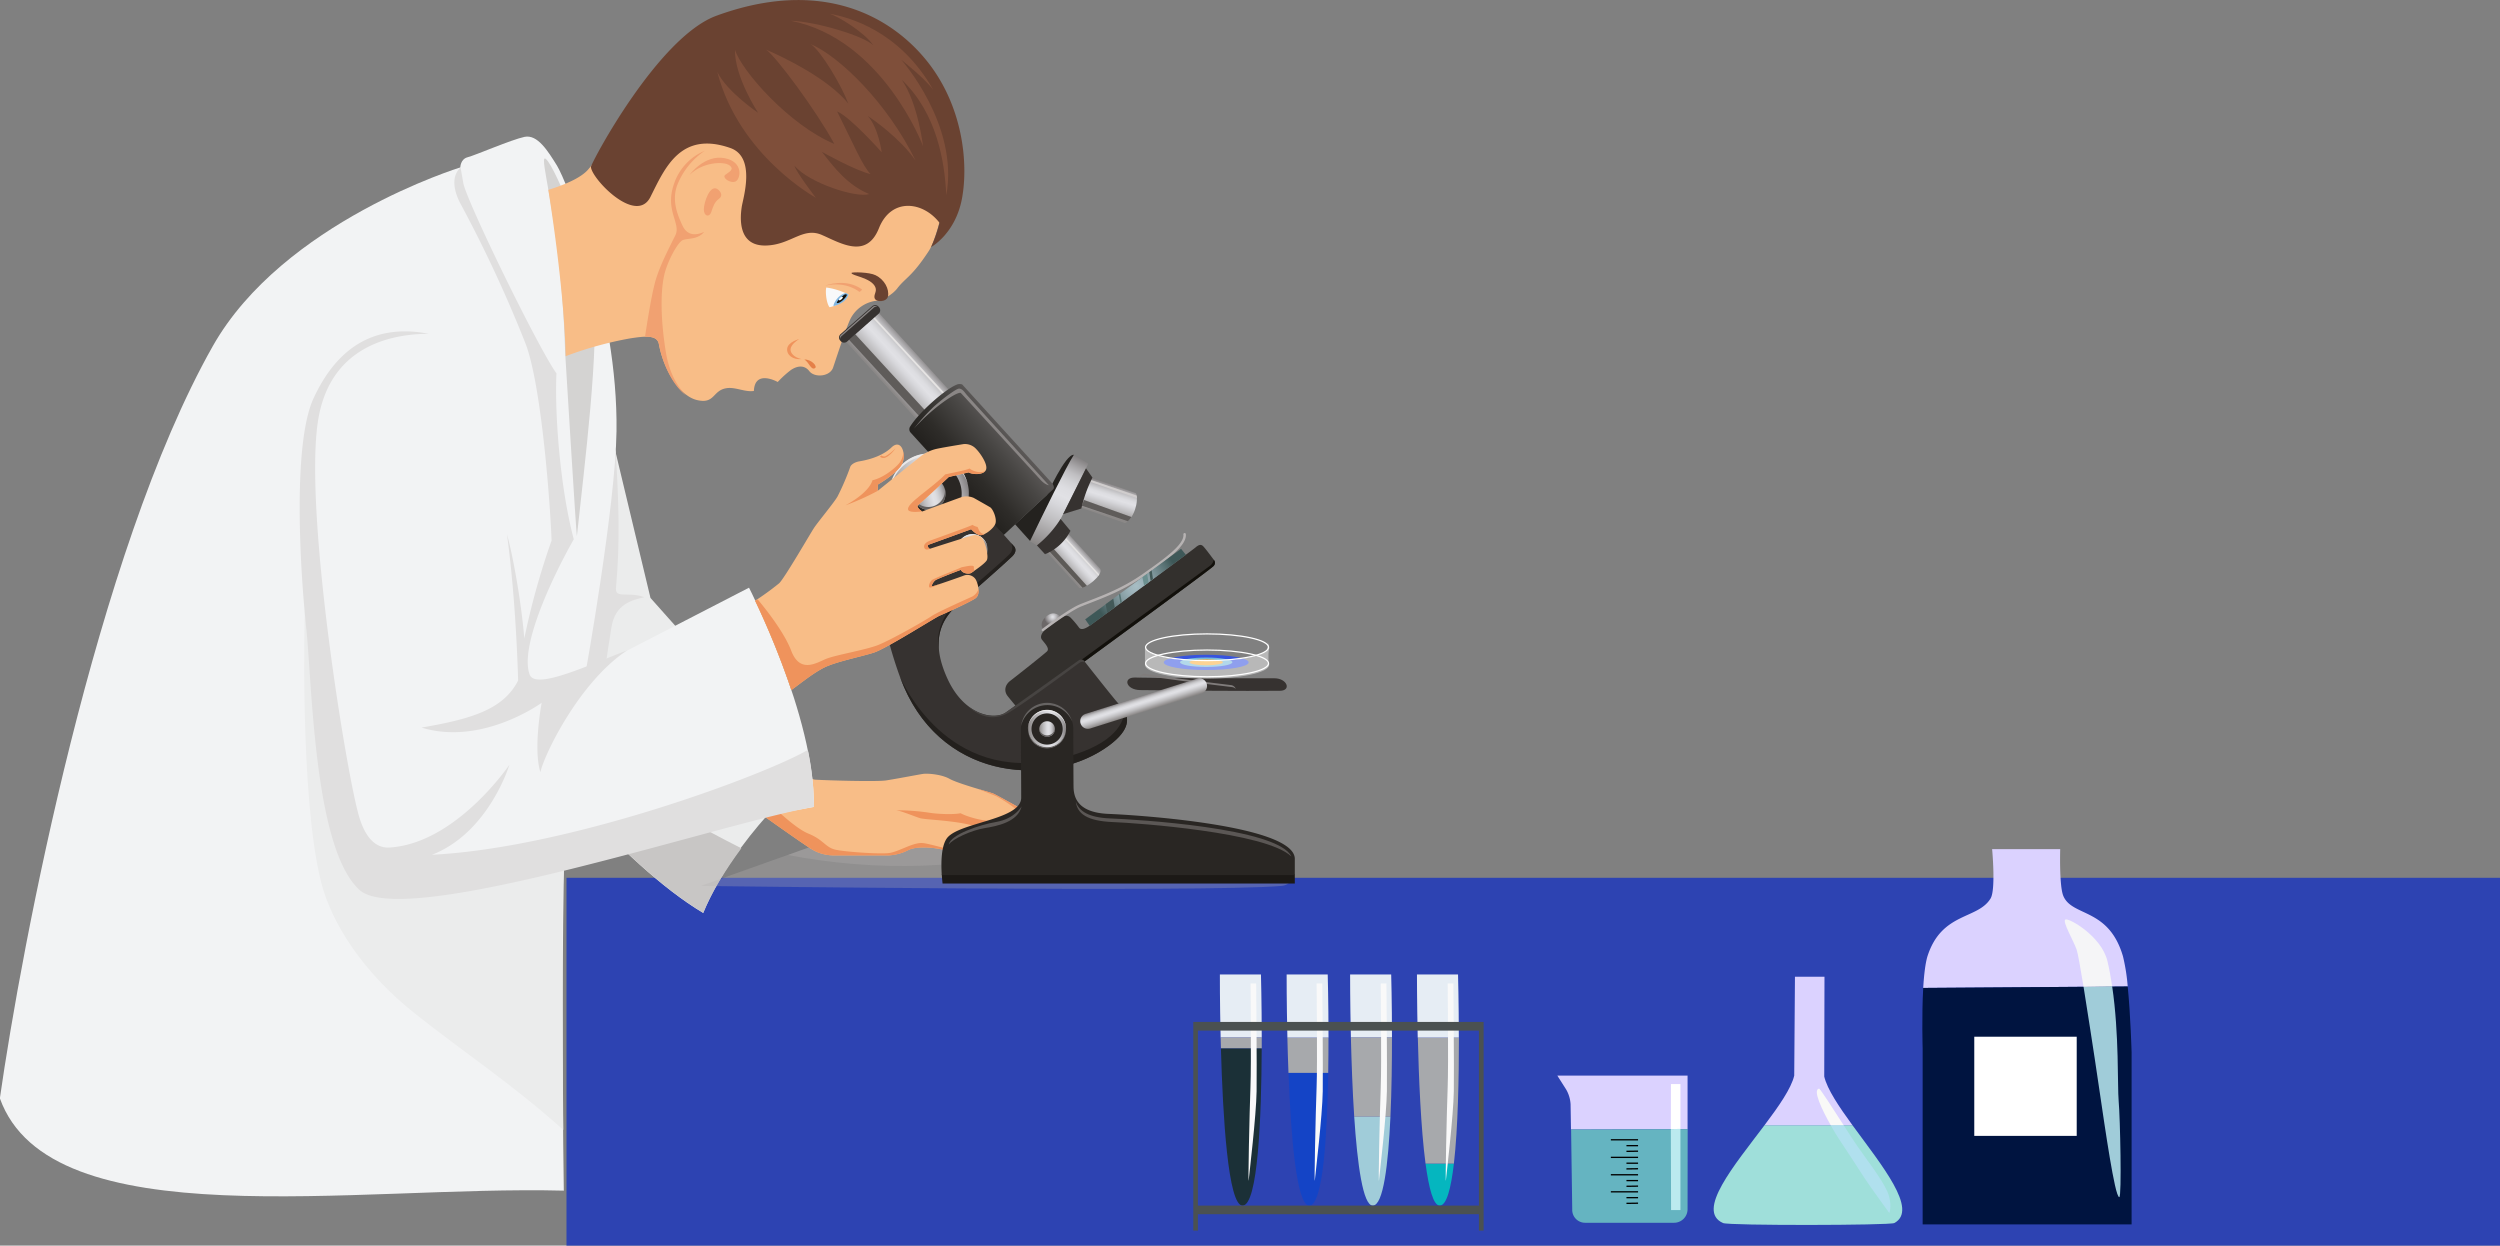 <svg id="Layer_2" data-name="Layer 2" xmlns="http://www.w3.org/2000/svg" xmlns:xlink="http://www.w3.org/1999/xlink" viewBox="0 0 924.48 460.61"><rect x="0" y="0" width="924.48" height="460.61" fill="#808080" stroke="none"/><defs><style>.cls-1{fill:#2d43b2;}.cls-2{fill:#ebecec;}.cls-3{fill:#c8c6c5;}.cls-4{fill:#e0dfdf;}.cls-5{fill:#b4b1b1;opacity:0.3;}.cls-6{fill:#f8bd87;}.cls-7{fill:#ef935c;}.cls-8{fill:#f09965;}.cls-9{fill:#f2f3f4;}.cls-10{fill:#d4d3d2;}.cls-11{fill:#6a4231;}.cls-12{fill:#7f4f3a;}.cls-13{fill:#f1a171;}.cls-14{fill:#f8f9fa;}.cls-15{fill:#81b7e1;}.cls-16{fill:#12100b;}.cls-17,.cls-59{fill:#fff;}.cls-18{fill:#e58048;}.cls-19{fill:#33302d;}.cls-20{fill:url(#radial-gradient);}.cls-21{fill:#b7b3b3;}.cls-22{fill:url(#radial-gradient-2);}.cls-23{fill:#435958;}.cls-24{fill:#557272;}.cls-25{fill:#6b8f8f;}.cls-26{fill:#363230;}.cls-27{fill:#23201d;}.cls-28{fill:#474442;}.cls-29{fill:url(#linear-gradient);}.cls-30{fill:#e6e4e3;}.cls-31{fill:#5d5a57;}.cls-32{fill:url(#linear-gradient-2);}.cls-33{fill:#5f5c5a;}.cls-34{fill:#d0cdcd;}.cls-35{fill:url(#linear-gradient-3);}.cls-36{fill:#24221f;}.cls-37{fill:url(#linear-gradient-4);}.cls-38{fill:url(#linear-gradient-5);}.cls-39{fill:#8a8685;}.cls-40{fill:#807c7b;}.cls-41{fill:url(#linear-gradient-6);}.cls-42{fill:#1c1916;}.cls-43{fill:#292623;}.cls-44{fill:#676463;}.cls-45{fill:#5b5755;}.cls-46{fill:url(#linear-gradient-7);}.cls-47{fill:url(#linear-gradient-8);}.cls-48{fill:#625f5e;}.cls-49{fill:#eae9ea;}.cls-50{fill:url(#linear-gradient-9);}.cls-51{fill:url(#linear-gradient-10);}.cls-52{fill:url(#linear-gradient-11);}.cls-53{fill:url(#linear-gradient-12);}.cls-54{fill:none;stroke-width:0.46px;}.cls-54,.cls-59{stroke:#fff;stroke-miterlimit:10;}.cls-55{fill:#3754e0;}.cls-56{fill:#76bad9;}.cls-57{fill:#fbb040;}.cls-58{opacity:0.44;}.cls-59{stroke-width:0.46px;}.cls-60{fill:#05b6bf;}.cls-61{fill:#a7a9ac;}.cls-62{fill:#e6edf4;}.cls-63{fill:#a0ccd9;}.cls-64{fill:#1444c6;}.cls-65{fill:#1b3037;}.cls-66{fill:#f9f9f9;}.cls-67{fill:#4b5151;}.cls-68{fill:#dbd2ff;}.cls-69{fill:#001440;}.cls-70{fill:#9fdfda;}.cls-71{fill:#65b4c1;}.cls-72{fill:#f5f5f7;}.cls-73{fill:#b0e0ee;}.cls-74{fill:#f9f9f7;}.cls-75{fill:#bbeaef;}</style><radialGradient id="radial-gradient" cx="5146.56" cy="1624.22" r="3.16" gradientTransform="translate(-4986.58 222.85) rotate(-15.99)" gradientUnits="userSpaceOnUse"><stop offset="0" stop-color="#e1e1e5"/><stop offset="0.15" stop-color="#d7d7db"/><stop offset="0.4" stop-color="#bdbcbf"/><stop offset="0.73" stop-color="#939092"/><stop offset="1" stop-color="#6c6868"/></radialGradient><radialGradient id="radial-gradient-2" cx="5179.31" cy="1621.86" r="16.29" gradientTransform="translate(-5005.6 84.45) rotate(-15.99)" gradientUnits="userSpaceOnUse"><stop offset="0" stop-color="#a7bdc4"/><stop offset="0.17" stop-color="#9db3ba"/><stop offset="0.45" stop-color="#82999e"/><stop offset="0.82" stop-color="#566f71"/><stop offset="1" stop-color="#3e5858"/></radialGradient><linearGradient id="linear-gradient" x1="5155.32" y1="1608.3" x2="5164.85" y2="1603.64" gradientTransform="translate(-4986.58 222.85) rotate(-15.99)" gradientUnits="userSpaceOnUse"><stop offset="0" stop-color="#8b8887"/><stop offset="0.05" stop-color="#959292"/><stop offset="0.28" stop-color="#bebdbf"/><stop offset="0.46" stop-color="#d7d7db"/><stop offset="0.56" stop-color="#e1e1e5"/><stop offset="0.65" stop-color="#dddde1"/><stop offset="0.73" stop-color="#d2d2d5"/><stop offset="0.82" stop-color="#c0bfc2"/><stop offset="0.9" stop-color="#a6a4a6"/><stop offset="0.99" stop-color="#858283"/><stop offset="1" stop-color="#807d7e"/></linearGradient><linearGradient id="linear-gradient-2" x1="5175.79" y1="1593.4" x2="5182.13" y2="1583.66" xlink:href="#linear-gradient"/><linearGradient id="linear-gradient-3" x1="5148.87" y1="1596.97" x2="5172.6" y2="1570.61" xlink:href="#linear-gradient"/><linearGradient id="linear-gradient-4" x1="5110.38" y1="1523.23" x2="5125.28" y2="1515.93" gradientTransform="translate(-5005.6 84.45) rotate(-15.99)" xlink:href="#linear-gradient"/><linearGradient id="linear-gradient-5" x1="5149.6" y1="1554.38" x2="5125.88" y2="1565.33" gradientTransform="translate(-4986.58 222.85) rotate(-15.99)" gradientUnits="userSpaceOnUse"><stop offset="0" stop-color="#5c5958"/><stop offset="0.27" stop-color="#494745"/><stop offset="0.73" stop-color="#2e2c29"/><stop offset="1" stop-color="#24221f"/></linearGradient><linearGradient id="linear-gradient-6" x1="5170.44" y1="1667.05" x2="5170.27" y2="1661.36" xlink:href="#linear-gradient"/><linearGradient id="linear-gradient-7" x1="5247.35" y1="407.98" x2="5261.44" y2="407.98" gradientTransform="translate(-4848.17)" xlink:href="#linear-gradient"/><linearGradient id="linear-gradient-8" x1="5251.5" y1="407.92" x2="5257.29" y2="407.92" gradientTransform="translate(-4848.17)" xlink:href="#linear-gradient"/><linearGradient id="linear-gradient-9" x1="5100.74" y1="1567.53" x2="5130.17" y2="1567.53" xlink:href="#linear-gradient"/><linearGradient id="linear-gradient-10" x1="5109.4" y1="1567.53" x2="5121.5" y2="1567.53" xlink:href="#linear-gradient"/><linearGradient id="linear-gradient-11" x1="5119.5" y1="1591.79" x2="5130.74" y2="1591.79" xlink:href="#linear-gradient"/><linearGradient id="linear-gradient-12" x1="5122.81" y1="1591.79" x2="5127.43" y2="1591.79" xlink:href="#linear-gradient"/></defs><title>2teams-info-left</title><rect class="cls-1" x="209.48" y="324.61" width="715" height="136"/><path class="cls-2" d="M240.06,278l19.5,81.5,58.17,65.34S290.56,448,279.06,476c-31-18.5-66-64-66-64S216.56,302.46,240.06,278Z" transform="translate(-19.02 -138.39)"/><path class="cls-3" d="M214.16,391.72c-.84,12.2-1.1,20.24-1.1,20.24s35,45.5,66,64c3.22-7.84,8.37-16.09,14.11-23.88C262.88,436.79,234,418.85,214.16,391.72Z" transform="translate(-19.02 -138.39)"/><path class="cls-4" d="M246.77,305.75l-4.17-17.43c-10.21,46.1-13.86,93.29-15.46,140.34,2.23,2.55,4.67,5.27,7.28,8.1,4.79-22,7.2-45.11,10.73-66.52,1.41-8.53,7.66-10,12.16-11-6-2.25-10.89.75-10.5-3.5C248.41,338.36,247.72,323.15,246.77,305.75Z" transform="translate(-19.02 -138.39)"/><path class="cls-5" d="M324.56,449.46s140.07,1.17,154.75,3.25c20,2.84,20.1,12.71,13.58,13.29-27.83,2.46-214.75,0-214.75,0Z" transform="translate(-19.02 -138.39)"/><path class="cls-5" d="M408.59,450.5c-40.9-.68-84-1-84-1l-14.22,5.07C342.84,460.72,377.4,460.29,408.59,450.5Z" transform="translate(-19.02 -138.39)"/><path class="cls-6" d="M307.81,416.46s8.66,10,12.75,10.25,22.65.82,26.22.26c5.08-.81,12.26-2.23,13.75-2.42s6.56.12,9.66,1.86,14.49,4.83,16,5.39,21,11.64,22.92,12.63.56,3-.31,3.1c.31,1.05-.68,3.65-4,3.16s-9.05-3.84-9.05-3.84-5.82-1-9.6-3.47a2.5,2.5,0,0,1-1.36,2,4.36,4.36,0,0,1,2.91,4.22c-.15,2.54-1,4.21-4.21,4.46a59.79,59.79,0,0,1-15.24-1.37c-5.14-1.23-10.59-1.3-13.32,0a17.78,17.78,0,0,1-7.31,2H327.33a15.67,15.67,0,0,1-8.86-2.73c-4-2.54-21.74-15.18-21.74-15.18S300.5,422.6,307.81,416.46Z" transform="translate(-19.02 -138.39)"/><path class="cls-7" d="M383.51,446s-3.78-.25-4.71.13c-.74,1.3-.56,4.95-.43,5.51,1.48,1.05,4.89,1.18,4.89,1.18s-4.15-.75-4.52-1.49c-.19-2.29.12-4.52.43-4.83S383.51,446,383.51,446Z" transform="translate(-19.02 -138.39)"/><path class="cls-7" d="M368.33,452.73a58.3,58.3,0,0,0,9.4,1.32c-7.23-1.16-15.33-3.84-17.76-3.92-3.66-.12-8.67,3.29-12.33,3.72s-16.8-.5-19.88-1.3c-3.59-.93-4.27-3.66-9.79-5.89s-15.24-11.89-18.7-15.7a43.89,43.89,0,0,0-2.54,5.85s17.71,12.64,21.74,15.18a15.67,15.67,0,0,0,8.86,2.73H347.7a17.78,17.78,0,0,0,7.31-2C357.74,451.43,363.19,451.5,368.33,452.73Z" transform="translate(-19.02 -138.39)"/><path class="cls-7" d="M396.64,446.11A26.14,26.14,0,0,1,386.42,442c-2.56.2-8.74-1.08-12.2-2.89-2.65.58-8.72.29-11.48-.17a80.27,80.27,0,0,0-12.25-.91c1.78.21,7.08,2.42,8.74,2.91s9.39.73,15.92,1.92c3.92.72,9.72,2.54,9.72,2.54a2.5,2.5,0,0,0,1.36-2c3.78,2.48,9.6,3.47,9.6,3.47s5.77,3.34,9.05,3.84a3.52,3.52,0,0,0,3.24-.9C405.87,451.06,400,448.78,396.64,446.11Z" transform="translate(-19.02 -138.39)"/><path class="cls-8" d="M409.15,444.43c-1.92-1-21.37-12.07-22.92-12.63-.65-.24-3-.92-5.82-1.76,3,1.17,6.19,2.44,7.06,2.81a52.11,52.11,0,0,1,6.69,4.34c1.67,1.17,13.69,9.47,14.68,10.34C409.71,447.41,411.07,445.42,409.15,444.43Z" transform="translate(-19.02 -138.39)"/><path class="cls-9" d="M296,355.71s24.39,47.4,24,81.06c-18.17,3.12-57,12.36-92.32,17-.67,29.33-.84,78.58-.17,124.91-76.67-2-189.88,17.86-208.54-34.14,8-56,35.49-201.65,78.71-278.11,26-46,91.56-66.13,91.56-66.13s0-3.09,2.75-3.78S208.19,190,213,189s8.68,5.3,12,10.65c3.43,5.5,22.6,52.71,22,98.16-.35,27.48-11.39,89.05-11.39,89.05Z" transform="translate(-19.02 -138.39)"/><path class="cls-2" d="M172.39,513.13c19,15.07,35.73,25.87,54.92,43.08-.25-38.76-.73-78.24.25-102.25-22.46,7.84-66.15,12.48-73.83,3.84-10.67-12-22-93.34-22-93.34s-2,68,6,100C141.5,479.56,153.06,497.79,172.39,513.13Z" transform="translate(-19.02 -138.39)"/><path class="cls-10" d="M228,268.69s4.09,67.1,4.35,68c2.72-25.57,8.58-71.2,6-90.24-3-22.44-17.91-54.55-18.18-48.77C220,202.5,226.85,226.78,228,268.69Z" transform="translate(-19.02 -138.39)"/><path class="cls-4" d="M214.87,387.82c-3.91-10.81,9.53-38.08,16.33-50-5-18.77-7.1-46.08-6.41-61.37-6.7-9.27-33.44-64.12-34.47-70.47-.45-2.8-1-5.67-1-5.67-4.46,4.29-1.27,11.15.23,13.85a486.38,486.38,0,0,1,23.82,51.3c6.12,16,9.27,62,9.62,72.82a274.37,274.37,0,0,0-10.08,36.19c-1.08-13.12-4.14-30.4-6.41-38.48,2.75,20.16,3.81,42.89,4.12,54.05-5.4,10.62-17,14.19-35.73,17.4,22.45,6.87,44.43-9.16,44.43-9.16s-3.2,16.95-.46,25.65c1.21-6,14.12-33.08,32-45C236.86,384.2,217,393.72,214.87,387.82Z" transform="translate(-19.02 -138.39)"/><path class="cls-4" d="M317.76,415.7c-15.64,9.15-87.93,36.19-139,38.78,21.07-8.2,28.63-33.28,28.63-33.28s-19.62,29.05-44.32,30.6c-7.33.45-10.16-8-11.09-10.9-4.36-13.52-20.61-112.22-15.4-146.62,4.14-27.41,26.27-32.41,41-32.46-23.47-4.53-35.72,9-42.59,23.81-7.82,16.81-5,63.44-2.75,84.73s2.85,81.71,19.7,97.1c16.42,15,134.38-24.9,168.08-30.69A105,105,0,0,0,317.76,415.7Z" transform="translate(-19.02 -138.39)"/><path class="cls-6" d="M352.11,157.85c-26.56-22-57.15-13.65-76.48-.46s-29,32-39.16,43.74c-2.62,3-8.4,5.52-14.68,7.47,1.42,8.9,5.88,38.38,6.41,61.51A133.7,133.7,0,0,1,252,263.53c5.27-.8,10-1.43,10.65,2.06,1.72,9.28,7.45,19.13,14.08,20.73s5.73-3.44,10.76-4.35c3.39-.62,6.87,1.49,10.31,1,.34-8.13,8.82-3.32,8.82-3.32a37.46,37.46,0,0,1,4.92-4.47c2.09-1.39,4.81-2.06,6.76.46s7.67,2.06,8.81-1.37c3-9,4.93-14.83,6.41-18a12.5,12.5,0,0,1,9.39-6.64c2.87-.23,6.33-2.54,7.9-4.58,3.07-4,5.39-4.24,11.68-13.86C366.59,225.05,379.66,180.65,352.11,157.85Z" transform="translate(-19.02 -138.39)"/><path class="cls-11" d="M363.33,229.76s9.05-4.93,11.45-18.1.23-34.23-13-50.72-38.81-31-77.86-16.72c-21.76,8-46.41,54.64-46.37,55.88.11,4.24,16.69,21.69,22,11.11s11.07-24.55,29.54-18.09c9.51,3.32,4.75,18.44,4.24,21.64-1,6.41-.34,14.65,8.93,14.42s13.63-7,20.73-3.89,16.48,8.93,21.06-2.52,16.32-9.9,22.39-2A54.91,54.91,0,0,1,363.33,229.76Z" transform="translate(-19.02 -138.39)"/><path class="cls-12" d="M320.68,211.49S292.34,196,284.27,165c3.61,7.38,15.11,15.11,15.11,15.11s-8.75-13.22-8.58-23.36c2.23,7.56,19.92,27.83,36.75,34.87-6.7-12.37-21.64-32.46-25.25-34.87,7.22,3.1,23,10.82,30.41,19.93-2.41-6.53-10.14-19.58-13.92-22,10.82,4.64,28.51,22,38.82,43.11-5.5-8.07-16-15.46-17.69-16.49,3.95,4.3,5.15,13.4,5.15,13.4s-11.51-13-16.49-15.11c6,12,9.45,20.26,12.37,23.18-5.84-1.37-18-8.24-18-8.24,4.63,6,9.61,12.37,17.51,15.63-4.63,1.54-22.15-4-27.65-10.48C313.3,201.87,320.68,211.49,320.68,211.49Z" transform="translate(-19.02 -138.39)"/><path class="cls-12" d="M360.36,192.43s-14.94-39.68-48.95-46.37c9.62.34,27.14,5.66,30.57,9.1-3.43-5-13.22-10.82-16.14-11.68,6.69,1.2,25.76,6,38.3,28.17-3.1-4.3-11.85-11.17-11.85-11.17s21.46,24.05,16.65,50.15c-.51-12.19-3.43-30.4-16.48-42.76C358.47,176.46,360.36,192.43,360.36,192.43Z" transform="translate(-19.02 -138.39)"/><path class="cls-13" d="M279.63,194.15a20.17,20.17,0,0,0-11.45,12.48c-3.32,9.73,2.75,14.42.58,18.77-3.13,6.26-5.73,11.46-7.22,16.38-1.55,5.12-3.33,16.71-4,21.13,2.73-.07,4.72.5,5.13,2.68,1.35,7.32,5.13,15.38,10,18.94-2.94-3-6-7.7-7.35-15.5-1.6-9.5-2.4-21.07-.69-28.85,1.07-4.86,5-12.37,7-13.06s5.49-.11,7.78-3c-3.2,1.48-6.29,1.37-8-2.29s-4.12-9.17-1.95-15A27.52,27.52,0,0,1,279.63,194.15Z" transform="translate(-19.02 -138.39)"/><path class="cls-13" d="M274,203.08s5.48-7.68,13.06-6.19c7,1.38,5.84,7.67,4,8.59s-5.15-1.37-3.89-2.4,3.67-2,1.6-3.55S278.83,198.27,274,203.08Z" transform="translate(-19.02 -138.39)"/><path class="cls-13" d="M284.67,208.57c.58.51,1.95,2.06.23,3.32s-2.17,2.87-2.86,4.93-2.75,1.6-2.75-1S281.7,205.94,284.67,208.57Z" transform="translate(-19.02 -138.39)"/><path class="cls-11" d="M333.91,239.32c.09-.38,6.54-.34,8.93.86,3.26,1.63,5.07,5.06,4.55,7.81-.4,2.12-4.72,2.4-5,.43-.18-1.37.95-2.24.34-3.78C341.29,241,333.65,240.35,333.91,239.32Z" transform="translate(-19.02 -138.39)"/><path class="cls-13" d="M324.18,244s7.55-3,13.62,1.42c-.19.56-1,.92-1,.92S332.19,242.24,324.18,244Z" transform="translate(-19.02 -138.39)"/><path class="cls-14" d="M325.76,252s5.61-1.06,7.05-4.67a25.55,25.55,0,0,0-8.23-2.62C324.21,245.79,324.46,250.22,325.76,252Z" transform="translate(-19.02 -138.39)"/><path class="cls-15" d="M332.81,247.29a10.52,10.52,0,0,0-1-.54c-2.86.58-4.66,3.9-4.57,4.82C329.19,251.15,332,249.91,332.81,247.29Z" transform="translate(-19.02 -138.39)"/><path class="cls-16" d="M331.16,247.39s-3.55,3-2.52,3.09,3.32-2.06,3.55-3C332,246.93,331.16,247.39,331.16,247.39Z" transform="translate(-19.02 -138.39)"/><path class="cls-17" d="M329.32,249.41c-.41-.35.83-1.66,1.37-1.12C330.94,248.53,329.69,249.72,329.32,249.41Z" transform="translate(-19.02 -138.39)"/><path class="cls-7" d="M314.56,263.76s-4.1,1.06-4.44,3.47,2.12,4.29,5.32,3.95c-2.74-.58-4.12-2.24-4.09-3.53C311.39,265.92,313.64,264.33,314.56,263.76Z" transform="translate(-19.02 -138.39)"/><path class="cls-18" d="M316.47,271.35c2.5-.17,5,2.5,3.93,3.17C318.91,275.44,318.19,272.29,316.47,271.35Z" transform="translate(-19.02 -138.39)"/><path class="cls-19" d="M395.74,400.77s-2.89-3.44-4.12-5-1.28-3.91,1.06-5.68c1.63-1.24,12.4-9.73,13.51-10.83s-.87-3-1.89-4.37.63-3.34,2.07-4.39,3.78-2.82,5.12-3.68c1-.66,2.17-1.25,3.46,0a32.85,32.85,0,0,1,3.12,3.7c.73.89,2.12.5,4-.82s37.89-27.87,39-28.83,2-1.36,2.86-.5,3.11,3.93,3.61,4.58,1.28,1.69.17,2.8C465.49,349.94,395.74,400.77,395.74,400.77Z" transform="translate(-19.02 -138.39)"/><path class="cls-20" d="M404.73,371.1s-1.81-2.28,1.25-4.81,5.16.17,5.16.17Z" transform="translate(-19.02 -138.39)"/><path class="cls-21" d="M404.8,371.8a.46.46,0,0,1-.41-.8c.39-.3,9.68-7.39,14.05-9.16,1.05-.43,2.18-.87,3.38-1.33,5.68-2.19,12.74-4.91,19.82-9.9l.25-.17c7.46-5.25,15.18-10.69,14.74-14.44a.45.45,0,1,1,.9-.1c.51,4.29-7.08,9.63-15.12,15.28l-.25.18c-7.17,5.05-14.29,7.79-20,10-1.2.46-2.32.9-3.37,1.32-4.26,1.74-13.74,9-13.83,9A.55.55,0,0,1,404.8,371.8Z" transform="translate(-19.02 -138.39)"/><polygon class="cls-22" points="401.29 229.03 402.98 231.44 438.53 205.17 436.74 202.94 401.29 229.03"/><polygon class="cls-23" points="408.86 223.45 409.43 226.67 412.22 224.61 411.69 221.37 408.86 223.45"/><polygon class="cls-24" points="413.74 219.86 414.32 223.06 414.84 222.67 414.24 219.49 413.74 219.86"/><polygon class="cls-25" points="422.46 213.44 423.08 216.58 424.75 215.35 424.19 212.17 422.46 213.44"/><polygon class="cls-23" points="425.02 211.56 425.48 214.81 426.37 214.16 425.88 210.93 425.02 211.56"/><path class="cls-16" d="M395.74,400.77s69.75-50.83,72-53a1.7,1.7,0,0,0,.12-2.4,3.69,3.69,0,0,1-1.6,2.4c-2,1.47-64.62,47.26-71.27,52.12Z" transform="translate(-19.02 -138.39)"/><path class="cls-26" d="M343.83,323.41c-.55,6.29-4.17,31.83,8,65.31,13.9,38.2,54,40.87,75.58,26.55,13.82-9.18,6.8-14.92,5-16.93-1.52-1.65-9.56-11.84-12.35-15.38a1.43,1.43,0,0,0-2.11-.38c-4.83,3.46-23.29,16.68-26.95,19.24-4.21,2.95-15.31,1.22-21.56-12.33s-2.88-21.64,3.82-27.52c5.12-4.48,15.54-13.55,20-17.78,2.44-2.31.59-3.94.59-3.94l-30.76-34.69s-12.32,10-16.85,13.52A7,7,0,0,0,343.83,323.41Z" transform="translate(-19.02 -138.39)"/><path class="cls-27" d="M427.42,415.27c9.53-6.34,9.15-11,7.39-14-.19,5.45-5.37,13.41-24.5,17.79-41.13,9.41-57.68-28.67-58.47-30.34C365.74,426.92,405.86,429.59,427.42,415.27Z" transform="translate(-19.02 -138.39)"/><path class="cls-27" d="M366.27,379.17c-.92-7.66,2.17-13,7-17.2,5.12-4.48,15.54-13.55,20-17.78,2.44-2.31.59-3.94.59-3.94l-1-1.14a3.38,3.38,0,0,1-.51,4.17c-2.18,2.31-13.28,11.81-18,15.91C370.08,362.83,364.33,370.33,366.27,379.17Z" transform="translate(-19.02 -138.39)"/><path class="cls-27" d="M346.23,319.08a7,7,0,0,0-2.4,4.33,137.49,137.49,0,0,0,1.33,40.71c-2.78-23.1-.44-37.07-.11-39.79.37-3.12,2.42-5.67,4-7.45C348,317.73,347,318.5,346.23,319.08Z" transform="translate(-19.02 -138.39)"/><path class="cls-28" d="M420,383a1.43,1.43,0,0,0-2.11-.38c-4.83,3.46-23.29,16.68-26.95,19.24-2.81,2-8.68,1.85-14.13-2.47,2.53,2.47,8.55,6.84,15.93,2.11,9.82-6.29,24.45-17.37,25.46-18a2,2,0,0,1,2.16-.08Z" transform="translate(-19.02 -138.39)"/><path class="cls-29" d="M425.93,348.77l-13.15-14.42-7.77,7,13.16,14.48C420.14,356.44,427.06,351.06,425.93,348.77Z" transform="translate(-19.02 -138.39)"/><path class="cls-30" d="M425.52,350.84l-14-15.34-.44.4,14.14,15.4A4.25,4.25,0,0,0,425.52,350.84Z" transform="translate(-19.02 -138.39)"/><path class="cls-31" d="M405.66,340.75l13.67,15a8.48,8.48,0,0,0,1.61-.73L407,339.54Z" transform="translate(-19.02 -138.39)"/><path class="cls-32" d="M422.45,314.92l16.65,5.83c1.18,3-.8,9.56-4.05,11.07L418.4,326Z" transform="translate(-19.02 -138.39)"/><path class="cls-33" d="M419.08,325.4l17,5.74a7.56,7.56,0,0,0,1.34-1.55l-17.55-6.31Z" transform="translate(-19.02 -138.39)"/><path class="cls-34" d="M422.55,315.92l-.26.71,17.15,5.95a8.83,8.83,0,0,0-.1-.93Z" transform="translate(-19.02 -138.39)"/><path class="cls-26" d="M405.46,343.33a18.22,18.22,0,0,0,9.4-8.63C411.78,335.27,405.77,341.1,405.46,343.33Z" transform="translate(-19.02 -138.39)"/><path class="cls-35" d="M421.48,309.79c-6.4,13.54-16.24,31.94-16.24,31.94l-5.35-3.22s11.53-25.45,16.24-31.94Z" transform="translate(-19.02 -138.39)"/><path class="cls-36" d="M399.93,338.43l-5.55-6.17,11.83-10.9s6.81-15.16,9.92-14.79C413.43,310.67,404.41,329.15,399.93,338.43Z" transform="translate(-19.02 -138.39)"/><path class="cls-26" d="M405.46,343.33a22.48,22.48,0,0,1,9.4-8.63l-3.64-4.41a39.7,39.7,0,0,1-8.75,9.78Z" transform="translate(-19.02 -138.39)"/><path class="cls-26" d="M412.14,328.52l6.75-2.09a52.71,52.71,0,0,1,1.5-5.26A50.5,50.5,0,0,1,423,315l-2.4-3.43Z" transform="translate(-19.02 -138.39)"/><polygon class="cls-37" points="352.03 145.41 325.07 115.78 312.94 126.45 339.9 156.09 352.03 145.41"/><polygon class="cls-33" points="313.91 125.6 341.01 155.11 343.32 153.08 316.23 123.56 313.91 125.6"/><polygon class="cls-30" points="350.54 146.72 323.35 117.3 322.87 117.72 350.02 147.18 350.54 146.72"/><path class="cls-38" d="M374.85,280.57l33.38,36.69s1,1.39.17,2.13c-4.81,4.41-18.22,16.84-18.22,16.84l-34.54-38a1.86,1.86,0,0,1,0-2.18c3-4.86,12.32-13.34,17-15.35A2.77,2.77,0,0,1,374.85,280.57Z" transform="translate(-19.02 -138.39)"/><path class="cls-39" d="M357,296.87a77.6,77.6,0,0,1,7.37-8.13c3.44-3.09,8.15-6.5,9.17-6.63,1.33-.17,2.32,1.56,3,2.31,2,2.27,30.34,33.39,30.34,33.39s-1.26,0-3.1-2-28.54-31.17-29.43-32.07S364.23,288.77,357,296.87Z" transform="translate(-19.02 -138.39)"/><path class="cls-26" d="M344.08,252a1.69,1.69,0,0,1-.14,2.38l-11.66,10.3a1.69,1.69,0,0,1-2.38-.15l-.18-.21a1.68,1.68,0,0,1,.15-2.38l11.65-10.29a1.68,1.68,0,0,1,2.38.14Z" transform="translate(-19.02 -138.39)"/><path class="cls-39" d="M330.17,262.74l12-10.6a1.44,1.44,0,0,1,.54-.3,1.37,1.37,0,0,1,.75,0,1.36,1.36,0,0,0-1.2-.25,1.44,1.44,0,0,0-.53.29l-11.65,10.3a1.35,1.35,0,0,0-.38,1.49A1.4,1.4,0,0,1,330.17,262.74Z" transform="translate(-19.02 -138.39)"/><path class="cls-26" d="M440.69,393.58c18.79.21,36.16.39,51.58.26,4.43,0,2.78-4.63-2-4.63-14.88,0-33.62.06-51.59-.27C434.19,388.86,435.31,393.51,440.69,393.58Z" transform="translate(-19.02 -138.39)"/><path class="cls-40" d="M442.31,388.25c11.17,1.67,22.93,3.08,32.26,4.22a2.29,2.29,0,0,1,1.42.67,2.14,2.14,0,0,0-1.86-1.42c-9.12-1.11-20.61-2.48-31.51-4.12a2,2,0,0,0-2.28,1.36A2,2,0,0,1,442.31,388.25Z" transform="translate(-19.02 -138.39)"/><path class="cls-41" d="M422.14,407.79a2.84,2.84,0,0,1-1.64-5.44l41.18-13a2.84,2.84,0,1,1,1.71,5.42l-41.18,13Z" transform="translate(-19.02 -138.39)"/><path class="cls-42" d="M497.83,461.76H367.28c.09,1.47.21,2.66.29,3.35H497.83Z" transform="translate(-19.02 -138.39)"/><path class="cls-43" d="M497.83,456c0-12.47-58.51-16.23-68.74-16.63-10.44-.4-13-5-13.08-9.93-.05-2.74-.09-21.44-.09-21.44a9.69,9.69,0,0,0-19.38,0c0,9,.11,17.38.11,25.39s-21.84,9-27.07,14.5c-2.6,2.74-2.59,9.72-2.3,14.09H497.83Z" transform="translate(-19.02 -138.39)"/><path class="cls-44" d="M406.33,399.13a10,10,0,0,1,9.17,6.05,9.68,9.68,0,0,0-18.88,1.63A10,10,0,0,1,406.33,399.13Z" transform="translate(-19.02 -138.39)"/><path class="cls-45" d="M430.61,442.39c8.85.34,56.6,3.74,65.95,12.72-5-10.63-57.63-13.71-67-14.07-8-.31-11.6-2.73-12.73-6.24C417.38,439.27,420.93,442,430.61,442.39Z" transform="translate(-19.02 -138.39)"/><path class="cls-43" d="M412.6,408a6.38,6.38,0,1,1-6.37-6.38A6.37,6.37,0,0,1,412.6,408Z" transform="translate(-19.02 -138.39)"/><path class="cls-46" d="M406.23,400.93a7,7,0,1,0,7,7.05A7.05,7.05,0,0,0,406.23,400.93Zm0,12.81A5.77,5.77,0,1,1,412,408,5.76,5.76,0,0,1,406.23,413.74Z" transform="translate(-19.02 -138.39)"/><path class="cls-47" d="M409.13,408a2.76,2.76,0,0,1-2.85,2.78,2.85,2.85,0,0,1-2.95-2.78,2.9,2.9,0,1,1,5.8,0Z" transform="translate(-19.02 -138.39)"/><path class="cls-48" d="M406.23,410.33a3,3,0,0,1-2.9-2.36h0a2.9,2.9,0,0,0,5.8,0h0A3,3,0,0,1,406.23,410.33Z" transform="translate(-19.02 -138.39)"/><path class="cls-49" d="M406.23,401.3a7,7,0,0,1,7,6.86,1.09,1.09,0,0,0,0-.18,7,7,0,0,0-7-7.1,7.14,7.14,0,0,0-7.1,7.1c0,.06,0,.12,0,.18A7,7,0,0,1,406.23,401.3Z" transform="translate(-19.02 -138.39)"/><path class="cls-48" d="M406.23,414.72a7.1,7.1,0,0,1-7-5.62,7.13,7.13,0,0,0,7,6.07,7.22,7.22,0,0,0,6.95-6.07A7.12,7.12,0,0,1,406.23,414.72Z" transform="translate(-19.02 -138.39)"/><path class="cls-45" d="M396.8,436.57s-2.43,4.56-9.43,5.78c-6,1-17,4.71-17.49,8.36,1.37-2.13,8.52-5.32,13.23-6.08S395.43,442.35,396.8,436.57Z" transform="translate(-19.02 -138.39)"/><path class="cls-43" d="M375.4,317.25a13.32,13.32,0,1,1-16.47-9.13A13.33,13.33,0,0,1,375.4,317.25Z" transform="translate(-19.02 -138.39)"/><path class="cls-43" d="M377.05,318.87a14.94,14.94,0,1,1-18.47-10.25A14.93,14.93,0,0,1,377.05,318.87Z" transform="translate(-19.02 -138.39)"/><path class="cls-50" d="M358.55,306.77a14.72,14.72,0,1,0,18.19,10.1A14.72,14.72,0,0,0,358.55,306.77Zm7.37,25.72a12,12,0,1,1,8.25-14.89A12,12,0,0,1,365.92,332.49Z" transform="translate(-19.02 -138.39)"/><path class="cls-51" d="M368.42,319.25a6.05,6.05,0,1,1-7.49-4.15A6.06,6.06,0,0,1,368.42,319.25Z" transform="translate(-19.02 -138.39)"/><path class="cls-48" d="M364,325.63a6.17,6.17,0,0,1-7.17-3.06v0a6.05,6.05,0,0,0,11.64-3.34h0A6.16,6.16,0,0,1,364,325.63Z" transform="translate(-19.02 -138.39)"/><path class="cls-48" d="M366.48,334.45a14.83,14.83,0,0,1-17.18-7.28,14.7,14.7,0,0,0,17.27,8.08,15,15,0,0,0,10.63-16.07A14.85,14.85,0,0,1,366.48,334.45Z" transform="translate(-19.02 -138.39)"/><path class="cls-49" d="M358.76,307.51a14.7,14.7,0,0,1,18.07,9.73c0-.12-.05-.25-.09-.37a14.68,14.68,0,0,0-18.07-10.26A15,15,0,0,0,348.46,325c0,.13.08.24.12.36A14.7,14.7,0,0,1,358.76,307.51Z" transform="translate(-19.02 -138.39)"/><path class="cls-43" d="M383.47,340.18a5.09,5.09,0,1,1-6.3-3.49A5.09,5.09,0,0,1,383.47,340.18Z" transform="translate(-19.02 -138.39)"/><path class="cls-43" d="M384.1,340.8a5.71,5.71,0,1,1-7.06-3.92A5.7,5.7,0,0,1,384.1,340.8Z" transform="translate(-19.02 -138.39)"/><path class="cls-52" d="M377,336.18a5.62,5.62,0,1,0,7,3.85A5.62,5.62,0,0,0,377,336.18Zm2.81,9.82a4.6,4.6,0,1,1,3.16-5.69A4.59,4.59,0,0,1,379.84,346Z" transform="translate(-19.02 -138.39)"/><path class="cls-53" d="M380.8,340.94a2.31,2.31,0,1,1-2.86-1.58A2.31,2.31,0,0,1,380.8,340.94Z" transform="translate(-19.02 -138.39)"/><path class="cls-48" d="M379.09,343.38a2.37,2.37,0,0,1-2.74-1.17h0a2.31,2.31,0,0,0,4.44-1.28h0A2.36,2.36,0,0,1,379.09,343.38Z" transform="translate(-19.02 -138.39)"/><path class="cls-48" d="M380.06,346.75A5.67,5.67,0,0,1,373.5,344a5.6,5.6,0,0,0,6.59,3.08,5.71,5.71,0,0,0,4.06-6.14A5.68,5.68,0,0,1,380.06,346.75Z" transform="translate(-19.02 -138.39)"/><path class="cls-49" d="M377.11,336.46a5.61,5.61,0,0,1,6.9,3.71l0-.14a5.62,5.62,0,0,0-6.91-3.92,5.72,5.72,0,0,0-3.89,7s0,.09,0,.14A5.62,5.62,0,0,1,377.11,336.46Z" transform="translate(-19.02 -138.39)"/><path class="cls-6" d="M385.21,326c-1-.61-4.92-2.81-6.09-3.48a6.58,6.58,0,0,0-4.74-.23c-1.4.5-10.82,3.95-14.35,5.25,0,0-1.64-.93-1.76-2.13,1.46-1.13,11.6-10.62,11.6-10.62s5.52-1.3,7.37-1.7c1.09.77,5.51,1.14,6.38-.93s-2.32-6.4-3.49-7.59a5.58,5.58,0,0,0-4.86-1.95c-1.1.19-8.65,1.4-10.48,1.89a15.4,15.4,0,0,0-5.38,2.66l-15.85,12.75.12-2.37s6.11-3.49,8.49-6.87.44-10.61-3.52-6.8-10.46,4.88-11.93,5.13-3.06,1.11-3.34,2.2A93,93,0,0,1,328.73,322c-1.34,2.33-7.22,9.38-8.69,11.61S309.25,352,307.17,354.06a103.14,103.14,0,0,1-8.92,6.48,303.34,303.34,0,0,1,13.39,33c3.53-2.54,8-6.24,12.21-8.34,4.37-2.17,13.68-4,18.31-5.5s22.69-13,24.39-13.69,11.41-5.1,13.27-6.46.91-5.38-.06-7a3.68,3.68,0,0,0-4.16-1.38c-1,.43-10.6,3.74-11.6,4s.22-1.78,1-2.26,7-2.95,9.36-3.79c.49,1.31,3,1.75,3.93,1.07s4.69-3.16,5.59-4.54-.5-6.45-1.34-7.78a3.54,3.54,0,0,0-3.5-1.58c-1.1.19-16.21,5.05-16.21,5.05s-1-.52-.6-1.46l15.91-5.79s1.85,2.13,3.43,2.2,4.9-2.41,5.54-4.26S386.19,326.62,385.21,326Z" transform="translate(-19.02 -138.39)"/><path class="cls-7" d="M343.56,319.92l.12-2.37s6.11-3.49,8.49-6.87a7,7,0,0,0,.88-5.2,6.91,6.91,0,0,1-1.49,4.18c-1.59,1.93-5.9,5.43-9.9,6.32-1.05,3.49-5.76,7-10,9.29A92.45,92.45,0,0,0,343.56,319.92Z" transform="translate(-19.02 -138.39)"/><path class="cls-7" d="M344.44,307.28a2,2,0,0,0,1.81.39c1.49-.44,3.44-2.63,3.92-3.53a15.59,15.59,0,0,1-3.77,3,1.83,1.83,0,0,1-1.51-.32Z" transform="translate(-19.02 -138.39)"/><path class="cls-7" d="M354.89,327c.62,1.18,5.14.51,5.14.51s-1.64-.93-1.76-2.13c1.46-1.13,11.6-10.62,11.6-10.62s5.52-1.3,7.37-1.7c1,.69,4.7,1.06,6-.42-2.1.93-4.75-.18-5.67-1-1.53.7-5.17,1.33-9,2.17C363.46,319.11,353.72,324.8,354.89,327Z" transform="translate(-19.02 -138.39)"/><path class="cls-7" d="M380.51,333.26a5.94,5.94,0,0,1-1.88-.78c-1.11.66-14.42,5.33-15.94,5.94s-2.28,1.61-1.82,2.63,2,.3,2,.3-1-.52-.6-1.46l15.91-5.79s1.85,2.13,3.43,2.2a3.37,3.37,0,0,0,1.5-.4C381.18,335.77,381,334.12,380.51,333.26Z" transform="translate(-19.02 -138.39)"/><path class="cls-7" d="M379.16,348.07c0-1-3-.18-4.52.08-1.21.59-9.88,4-10.87,4.66s-1.94,3.29-.4,2.8c.84-.27,2.46-.92,3.76-1.45-1.56.53-2.8.94-3.13,1-1,.26.22-1.78,1-2.26s7-2.95,9.36-3.79c.49,1.31,3,1.75,3.93,1.07.21-.16.57-.4,1-.7A4.44,4.44,0,0,1,379.16,348.07Z" transform="translate(-19.02 -138.39)"/><path class="cls-7" d="M380.85,356.23a4.83,4.83,0,0,1-2.31,2.76c-1.51.72-12.74,5.67-15,7.22s-15.09,8.87-19.89,10.74-15.87,3.66-19.43,5.2-9.45,5.23-12.63-3.17c-2.72-7.17-10.3-16.47-12.45-19l-.87.6a302.47,302.47,0,0,1,13.39,33c3.53-2.54,8-6.24,12.21-8.34,4.37-2.17,13.68-4,18.31-5.5s22.69-13,24.39-13.69,11.41-5.1,13.27-6.46A3.61,3.61,0,0,0,380.85,356.23Z" transform="translate(-19.02 -138.39)"/><ellipse class="cls-54" cx="446.36" cy="245.32" rx="22.73" ry="4.94"/><ellipse class="cls-55" cx="446.05" cy="244.95" rx="15.69" ry="2.82"/><ellipse class="cls-56" cx="446.05" cy="244.89" rx="9.67" ry="1.74"/><ellipse class="cls-57" cx="446.05" cy="244.92" rx="6.17" ry="1.11"/><ellipse class="cls-54" cx="446.36" cy="239.35" rx="22.73" ry="4.94"/><g class="cls-58"><path class="cls-59" d="M488.08,377.85a1.23,1.23,0,0,1,0,.54Z" transform="translate(-19.02 -138.39)"/><path class="cls-59" d="M447.27,381.11c4.15,1.18,10.72,1.95,18.11,1.95s13.83-.75,18-1.92l-.11,0c2.67-.76,4.34-1.7,4.59-2.72v5a1.37,1.37,0,0,1,.23.47,1.23,1.23,0,0,1,0,.54c-.64,2.6-10.56,4.67-22.7,4.67-12.56,0-22.74-2.21-22.74-4.94v-6C442.64,379.24,444.37,380.28,447.27,381.11Z" transform="translate(-19.02 -138.39)"/></g><path class="cls-60" d="M551.42,584.2c-2.35,0-4-6.32-5.25-15.53h10.49C555.59,577.88,553.94,584.2,551.42,584.2Z" transform="translate(-19.02 -138.39)"/><path class="cls-61" d="M558.52,522.05c0,14.82-.35,33.6-1.86,46.62H546.17c-1.72-13-2.5-31.8-2.85-46.62Z" transform="translate(-19.02 -138.39)"/><path class="cls-62" d="M543,498.75h15.19s.28,10.07.29,23.3h-15.2C543,508.82,543,498.75,543,498.75Z" transform="translate(-19.02 -138.39)"/><path class="cls-62" d="M518.28,498.75h15.19s.29,10.07.29,23.3H518.57C518.26,508.82,518.28,498.75,518.28,498.75Z" transform="translate(-19.02 -138.39)"/><path class="cls-61" d="M533.19,551.38H519.8c-.65-9.78-1-20.29-1.23-29.33h15.19C533.77,531.09,533.64,541.6,533.19,551.38Z" transform="translate(-19.02 -138.39)"/><path class="cls-63" d="M526.66,584.2c-3.63,0-5.69-15.22-6.86-32.82h13.39C532.39,569,530.57,584.2,526.66,584.2Z" transform="translate(-19.02 -138.39)"/><path class="cls-61" d="M510.18,535.15H495.49c-.18-4.54-.31-9-.41-13.1h15.2C510.28,526.18,510.26,530.61,510.18,535.15Z" transform="translate(-19.02 -138.39)"/><path class="cls-64" d="M503.18,584.2c-4.74,0-6.8-25.8-7.69-49.05h14.69C509.82,558.4,508.26,584.2,503.18,584.2Z" transform="translate(-19.02 -138.39)"/><path class="cls-62" d="M510,498.75s.29,10.07.29,23.3h-15.2c-.31-13.23-.28-23.3-.28-23.3Z" transform="translate(-19.02 -138.39)"/><path class="cls-62" d="M470.12,498.75h15.19s.28,10.07.29,23.3H470.4C470.09,508.82,470.12,498.75,470.12,498.75Z" transform="translate(-19.02 -138.39)"/><path class="cls-61" d="M470.4,522.05h15.2c0,1.32,0,2.68,0,4.06H470.51C470.47,524.73,470.43,523.37,470.4,522.05Z" transform="translate(-19.02 -138.39)"/><path class="cls-65" d="M470.51,526.11h15.08c-.11,25-1.33,58.09-7.09,58.09C473.14,584.2,471.2,551.11,470.51,526.11Z" transform="translate(-19.02 -138.39)"/><path class="cls-66" d="M556.47,502.06s.29,30.86.16,39.89-2.75,30.95-2.88,32.52c-.4,4.82.28-25.74.61-34.09s0-38.32,0-38.32Z" transform="translate(-19.02 -138.39)"/><path class="cls-66" d="M531.71,502.06s.3,30.86.17,39.89-2.75,30.95-2.88,32.52c-.41,4.82.28-25.74.61-34.09s0-38.32,0-38.32Z" transform="translate(-19.02 -138.39)"/><path class="cls-66" d="M508,502.06s.29,30.86.16,39.89-2.75,30.95-2.88,32.52c-.4,4.82.28-25.74.61-34.09s0-38.32,0-38.32Z" transform="translate(-19.02 -138.39)"/><path class="cls-66" d="M483.54,502.06s.29,30.86.16,39.89-2.75,30.95-2.88,32.52c-.4,4.82.28-25.74.61-34.09s.05-38.32.05-38.32Z" transform="translate(-19.02 -138.39)"/><path class="cls-67" d="M460.29,516.29v77.17H462v-6.07H565.91v6.07h1.74V516.29H460.29ZM462,519.5H565.91v64.7H462Z" transform="translate(-19.02 -138.39)"/><path class="cls-68" d="M731.76,492.08c5.25-16.47,18.58-13.59,23.35-21.43,2-3.25.58-18.26.58-18.26h25.18s-.42,13.6,1.16,17.33c3.28,7.77,16.81,4.26,22.06,22.36a70.88,70.88,0,0,1,1.74,11.1l-75.62.54C730.48,499,731,494.62,731.76,492.08Z" transform="translate(-19.02 -138.39)"/><path class="cls-69" d="M730.21,503.72l75.62-.54c1.08,10.9,1.44,24.39,1.44,24.39v63.6H730v-65S729.63,514,730.21,503.72Z" transform="translate(-19.02 -138.39)"/><rect class="cls-17" x="730.07" y="383.37" width="37.88" height="36.67"/><path class="cls-70" d="M671.52,554.49h32.53c10.75,14.75,24.51,31.32,15.47,36.17-1.64.88-61.14,1-63.34,0C646.06,586.2,660.3,569.41,671.52,554.49Z" transform="translate(-19.02 -138.39)"/><path class="cls-68" d="M682.51,536.15l.27-36.58H693.7l-.09,36.92c1.11,4.7,5.45,11.15,10.44,18H671.52C676.8,547.47,681.41,540.87,682.51,536.15Z" transform="translate(-19.02 -138.39)"/><path class="cls-68" d="M643.07,536.13v19.8l-43.11.14-.15-9.3a12.33,12.33,0,0,0-1.63-5.48l-3.28-5.16Z" transform="translate(-19.02 -138.39)"/><path class="cls-71" d="M643.07,585.62a5,5,0,0,1-5,4.94H605.21a4.76,4.76,0,0,1-4.79-4.94L600,556.07l43.11-.14Z" transform="translate(-19.02 -138.39)"/><rect x="595.68" y="421.24" width="10.06" height="0.49"/><rect x="601.45" y="423.41" width="4.29" height="0.49"/><polygon points="601.45 426.01 605.74 425.94 605.74 425.45 601.45 425.51 601.45 426.01"/><rect x="595.68" y="427.74" width="10.06" height="0.49"/><rect x="601.45" y="429.9" width="4.29" height="0.49"/><polygon points="601.45 432.5 605.74 432.44 605.74 431.94 601.45 432 601.45 432.5"/><rect x="595.68" y="434.17" width="10.06" height="0.5"/><rect x="601.45" y="436.33" width="4.29" height="0.49"/><polygon points="601.45 438.93 605.74 438.87 605.74 438.38 601.45 438.44 601.45 438.93"/><rect x="595.68" y="440.48" width="10.06" height="0.49"/><rect x="601.45" y="442.64" width="4.29" height="0.49"/><polygon points="601.45 445.24 605.74 445.18 605.74 444.69 601.45 444.75 601.45 445.24"/><path class="cls-63" d="M802.48,545.51c.56,6.21,1.2,35.57.23,35.58-.42,0-1-1.73-1.63-4.59-2.3-10.28-5.66-35.12-7.46-46.74-.48-3.06-2.42-16-4.12-26.47l10.58-.19C802.71,520.85,802,540.12,802.48,545.51Z" transform="translate(-19.02 -138.39)"/><path class="cls-72" d="M782.76,478.42c1.12-.75,13.35,6.08,15.56,15.33.71,3,1.29,6.15,1.76,9.35l-10.58.19c-1.11-6.77-2.11-12.46-2.54-13.7C785.78,486.22,781.6,479.2,782.76,478.42Z" transform="translate(-19.02 -138.39)"/><path class="cls-73" d="M705.58,561.82c3,4.43,9.33,12.49,11.35,17.16s.76,8,.76,8-7.45-10.26-9.15-12.91-6.6-10.16-9.29-14.2c-.77-1.15-2-3.14-3.28-5.4h4.8C702.72,557.49,704.52,560.27,705.58,561.82Z" transform="translate(-19.02 -138.39)"/><path class="cls-74" d="M691.68,540.94c.37-.07,5.07,7.27,9.09,13.52H696C692.77,548.78,689.23,541.36,691.68,540.94Z" transform="translate(-19.02 -138.39)"/><polygon class="cls-17" points="621.41 400.87 621.41 417.46 617.86 417.53 617.9 400.87 621.41 400.87"/><polygon class="cls-75" points="621.41 447.47 617.95 447.47 617.86 417.53 621.41 417.46 621.41 447.47"/></svg>